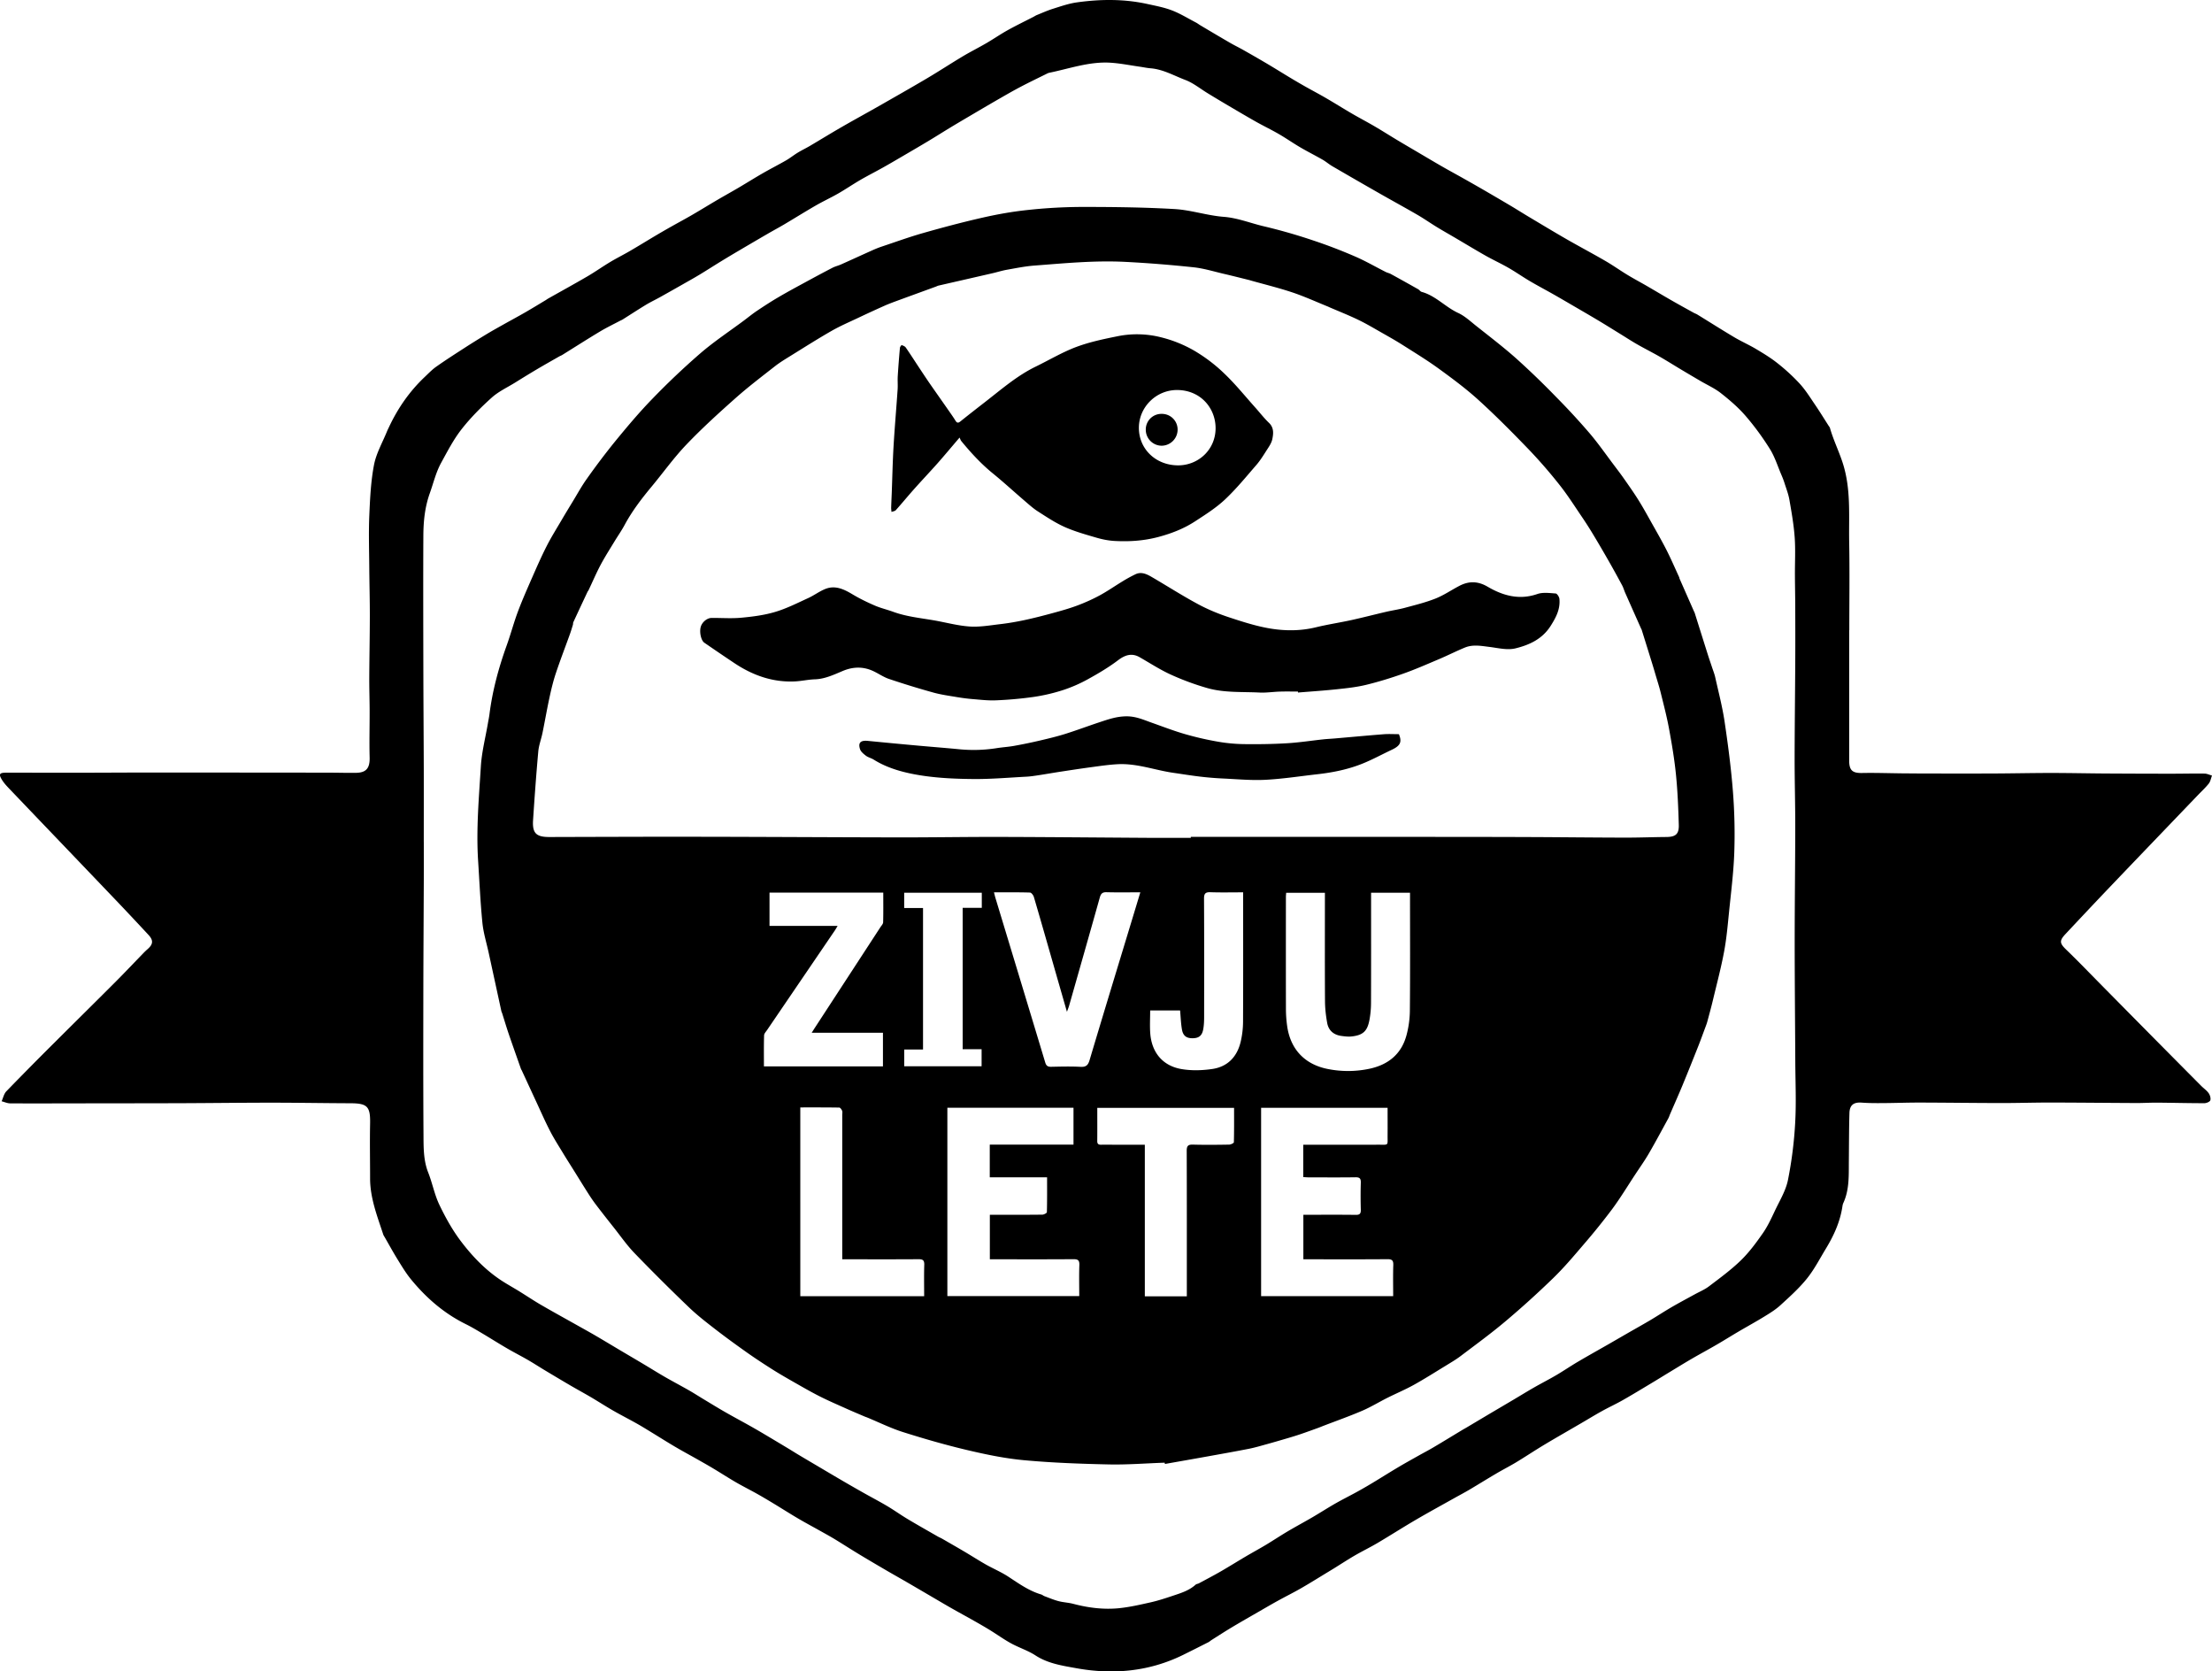 <svg xmlns="http://www.w3.org/2000/svg" xmlns:xlink="http://www.w3.org/1999/xlink" width="139" height="105" viewBox="0 0 139 105"><defs><path id="17z6a" d="M323.004 101a.98.98 0 0 0-1.004.99c-.002.553.44 1.002.993 1.01a1.013 1.013 0 0 0 1.007-1 .985.985 0 0 0-.996-1m14.903 20.121c-.327 0-.643-.02-.953.004-1.023.08-2.043.176-3.065.264-.243.021-.487.031-.729.057-.765.082-1.526.201-2.294.246-.897.053-1.799.066-2.697.054a10.317 10.317 0 0 1-1.638-.154 19.568 19.568 0 0 1-2.06-.473c-.719-.208-1.411-.476-2.112-.724-.502-.177-.966-.394-1.558-.395-.635 0-1.174.195-1.729.378-.717.238-1.422.503-2.144.73-.519.162-1.054.29-1.589.415-.533.124-1.072.236-1.614.333-.36.065-.73.086-1.092.143-.79.125-1.58.147-2.379.068-.788-.077-1.58-.138-2.37-.209a361.689 361.689 0 0 1-3.342-.315c-.405-.04-.648.063-.497.524.05.154.22.295.372.41.137.103.336.148.485.242.892.56 1.947.836 3.013 1 1.07.165 2.177.211 3.27.22 1.105.008 2.212-.09 3.317-.148.253-.013.503-.053.752-.09.456-.07.909-.15 1.365-.22.682-.104 1.365-.209 2.05-.3.511-.07 1.024-.143 1.54-.172 1.229-.07 2.347.371 3.525.54.57.082 1.14.175 1.712.242.473.055.95.094 1.426.116.884.041 1.774.126 2.652.08 1.095-.057 2.18-.228 3.269-.35.975-.11 1.926-.306 2.809-.66.643-.258 1.242-.587 1.864-.88.528-.25.642-.48.44-.976m-16.34-19.248c.003-1.303 1.087-2.374 2.397-2.372 1.498.003 2.437 1.162 2.423 2.425-.015 1.348-1.106 2.308-2.35 2.308-1.41 0-2.473-1.029-2.47-2.361m-11.268.616c.04.08.061.162.109.22.6.73 1.235 1.421 1.965 2.017.683.555 1.333 1.154 2.002 1.727.274.235.545.481.846.674.547.35 1.095.717 1.683.979.64.284 1.322.475 1.995.671.374.11.767.187 1.154.207.933.05 1.856-.012 2.771-.26.803-.216 1.569-.514 2.268-.969.648-.422 1.314-.842 1.88-1.371.706-.661 1.326-1.424 1.965-2.16.238-.273.435-.586.631-.895.149-.234.328-.475.383-.739.072-.346.11-.719-.205-1.022-.314-.3-.583-.651-.875-.977-.621-.694-1.21-1.423-1.876-2.067a10.031 10.031 0 0 0-1.963-1.503 8.014 8.014 0 0 0-2.041-.824 6.15 6.15 0 0 0-2.746-.078c-.881.178-1.773.363-2.615.678-.88.33-1.703.824-2.555 1.238-1.164.567-2.143 1.42-3.162 2.211-.524.407-1.048.814-1.565 1.23-.136.109-.214.1-.307-.051-.14-.228-.296-.446-.45-.666-.381-.548-.768-1.093-1.149-1.643-.229-.33-.45-.667-.673-1.003-.283-.427-.558-.86-.849-1.28-.054-.078-.164-.121-.257-.152-.02-.006-.107.109-.112.173-.053.591-.1 1.183-.136 1.776-.017.277.01.556-.008.832-.082 1.198-.186 2.393-.257 3.591-.056.967-.076 1.937-.112 2.905-.012.31-.028.621-.037.932-.002.09.014.18.021.27.093-.037.213-.046.273-.114.39-.434.76-.887 1.148-1.322.484-.544.986-1.072 1.47-1.617.442-.5.87-1.015 1.386-1.618m21.262 15.954l.004.063c.819-.068 1.638-.12 2.455-.208.61-.065 1.223-.13 1.82-.274.787-.192 1.568-.432 2.337-.704.762-.27 1.507-.598 2.254-.914.544-.23 1.074-.5 1.62-.725.503-.208 1.022-.105 1.54-.042.547.067 1.127.218 1.643.091.85-.21 1.68-.57 2.218-1.426.324-.515.606-1.04.54-1.689-.014-.123-.147-.326-.233-.332-.385-.026-.801-.088-1.156.035-1.12.387-2.143.112-3.115-.457-.612-.36-1.183-.369-1.783-.056-.501.261-.978.59-1.497.796-.625.248-1.282.408-1.93.583-.387.105-.786.16-1.176.251-.73.17-1.456.359-2.187.52-.743.162-1.496.275-2.235.455-.93.225-1.87.23-2.791.085-.89-.14-1.765-.422-2.629-.706-.67-.22-1.334-.49-1.96-.827-.983-.527-1.93-1.134-2.896-1.698-.326-.19-.669-.368-1.048-.19a8.74 8.74 0 0 0-.805.44c-.484.292-.95.62-1.445.888-.451.244-.922.454-1.399.633-.495.186-1.005.329-1.514.468-.6.164-1.203.32-1.81.45-.518.11-1.04.2-1.563.26-.634.075-1.275.188-1.905.143-.764-.055-1.518-.266-2.279-.395-.842-.142-1.694-.23-2.51-.528-.378-.138-.772-.228-1.142-.387-.473-.204-.943-.43-1.389-.696-.543-.326-1.092-.598-1.712-.359-.38.147-.722.41-1.096.581-.685.313-1.366.66-2.079.87-.687.205-1.41.297-2.122.363-.62.059-1.247.009-1.87.014-.29.003-.596.264-.681.56-.094.327.017.854.224.996.627.432 1.256.86 1.889 1.282 1.172.782 2.435 1.219 3.82 1.149.413-.021.823-.118 1.235-.13.627-.02 1.185-.285 1.752-.524.627-.265 1.255-.29 1.88-.012.347.155.67.39 1.025.51.921.31 1.85.596 2.785.855.488.136.993.204 1.492.288.335.056.672.1 1.01.127.478.039.96.097 1.438.075a24.095 24.095 0 0 0 2.35-.211c.624-.09 1.247-.234 1.85-.428a9.023 9.023 0 0 0 1.576-.686c.654-.36 1.303-.743 1.903-1.197.446-.338.869-.462 1.35-.187.649.37 1.281.784 1.954 1.09.74.338 1.507.621 2.282.844 1.08.311 2.2.23 3.304.286.424.021.851-.048 1.278-.06.376-.012.753-.003 1.129-.003m-24.742 13.598v-.96h4.877v.95h-1.202v8.88h1.19v1.074h-4.862v-1.053h1.181v-8.891zm17.338 6.436c.038.417.05.804.114 1.183.07.414.286.569.686.562.384-.007.58-.162.654-.563.043-.238.055-.484.056-.726.003-2.493.007-4.986-.006-7.478-.002-.322.09-.416.406-.405.668.023 1.338.007 2.052.007v.39c0 2.58.006 5.162-.006 7.743-.002.406-.05.82-.14 1.215-.217.968-.818 1.608-1.798 1.75-.631.092-1.3.112-1.926.005-1.185-.201-1.88-1.045-1.967-2.252-.034-.47-.005-.944-.005-1.43zm-23.866 6.092c.827 0 1.638-.004 2.449.01.063 0 .147.12.18.202.03.076.007.175.007.263v9.065h.4c1.465 0 2.93.006 4.394-.005.266-.002.368.063.36.35-.021.65-.007 1.301-.007 1.973h-7.783zm21.65 11.866v-9.523h-1.892c-.286 0-.573-.005-.859 0-.163.004-.24-.052-.239-.228.006-.686.002-1.372.002-2.088h8.596c0 .728.007 1.445-.013 2.162-.002.054-.193.146-.297.147-.76.013-1.52.021-2.278 0-.304-.008-.389.085-.388.39.01 2.903.007 5.806.007 8.71v.43zm-9.48-25.377c.792 0 1.528-.01 2.263.013.086.002.211.165.244.276.422 1.431.83 2.867 1.242 4.301.27.946.543 1.89.837 2.915.06-.171.104-.274.135-.38.645-2.265 1.292-4.53 1.928-6.796.067-.24.158-.344.421-.337.69.019 1.38.006 2.127.006l-.55 1.816c-.883 2.909-1.771 5.816-2.64 8.729-.096.321-.226.436-.565.418-.614-.032-1.232-.016-1.848-.003-.211.005-.31-.062-.372-.269-1.037-3.44-2.081-6.878-3.123-10.316-.032-.104-.056-.21-.099-.373zm-6.976 8.819v2.114h-7.479c0-.652-.01-1.3.01-1.948.003-.115.117-.232.191-.34l4.255-6.25c.053-.078.099-.162.174-.287h-4.279v-2.09h7.148c0 .632.009 1.248-.008 1.863-.003.106-.11.212-.175.313l-4.074 6.25c-.066.1-.13.203-.24.375zm27.772-8.355c0 2.128-.008 4.256.006 6.384.003.451.057.907.136 1.351.084.476.404.751.88.819.216.03.44.058.654.035.716-.078.991-.33 1.124-1.042.064-.346.096-.703.098-1.056.008-2.183.004-4.367.004-6.55v-.38h2.447v.355c0 2.35.013 4.7-.01 7.049a6.188 6.188 0 0 1-.219 1.571c-.327 1.184-1.167 1.84-2.337 2.085a6.48 6.48 0 0 1-2.59.014c-1.462-.284-2.373-1.247-2.57-2.735a7.795 7.795 0 0 1-.072-.994c-.006-2.36-.003-4.721-.002-7.082 0-.077.01-.153.016-.26h2.435zm-15.798 13.067v2.316h-5.262v2.056h3.602c0 .755.007 1.472-.013 2.189-.001.056-.186.154-.286.155-.97.012-1.939.007-2.908.007h-.39v2.797h.39c1.62 0 3.238.006 4.857-.006.28-.002.389.06.378.365-.024.642-.007 1.284-.007 1.953h-8.287v-11.832zm19.737.005c0 .582.005 1.154 0 1.727-.007.674.1.588-.602.59-1.43.004-2.862.001-4.293.001h-.405v2.032c.114.006.23.018.347.018.98.001 1.96.01 2.939-.005.266-.004.339.084.331.342-.017.565-.016 1.13 0 1.695.007.246-.066.327-.315.324-.969-.013-1.938-.006-2.907-.006h-.388v2.797h.395c1.629 0 3.258.007 4.887-.006.294-.003.379.081.369.374-.022.64-.007 1.28-.007 1.946h-8.299v-11.83zm-12.366-16.96c-.868 0-1.737.005-2.606 0-3.126-.019-6.252-.05-9.379-.058-2.103-.005-4.206.032-6.309.03-4.206-.007-8.413-.034-12.619-.04-3.127-.005-6.255.008-9.383.016-.838.002-1.089-.235-1.035-1.065.094-1.437.198-2.873.327-4.307.035-.392.184-.773.264-1.163.153-.748.283-1.5.444-2.246.11-.506.231-1.014.395-1.504.274-.823.588-1.633.881-2.449.071-.197.131-.398.192-.598.016-.052.004-.115.027-.163.294-.636.591-1.27.889-1.903.018-.04.052-.073.07-.112.25-.526.478-1.063.75-1.576.267-.504.577-.986.873-1.475.21-.347.445-.68.637-1.036.467-.87 1.06-1.646 1.687-2.4.734-.882 1.404-1.823 2.193-2.65.973-1.019 2.02-1.97 3.074-2.907.797-.709 1.648-1.356 2.488-2.014.31-.243.65-.448.984-.655.858-.532 1.71-1.073 2.585-1.574.542-.31 1.12-.557 1.684-.824a76.76 76.76 0 0 1 1.641-.755c.27-.12.547-.221.823-.323.803-.295 1.606-.586 2.41-.88.05-.018.1-.048.153-.06 1.133-.26 2.268-.518 3.401-.779.3-.069.595-.164.897-.217.573-.101 1.146-.219 1.724-.263 1.897-.144 3.797-.33 5.702-.234 1.44.073 2.878.189 4.31.341.652.07 1.29.27 1.933.419.532.123 1.061.259 1.591.39.022.004.042.014.063.02.877.247 1.764.462 2.627.751.766.257 1.506.596 2.257.899.01.004.019.012.029.016.62.268 1.25.516 1.858.81.519.25 1.014.548 1.516.832.42.238.84.475 1.247.733.768.488 1.548.962 2.283 1.496.862.626 1.723 1.265 2.51 1.98 1.084.986 2.119 2.03 3.137 3.086a31.08 31.08 0 0 1 1.953 2.248c.505.637.942 1.328 1.4 2.002.253.372.495.753.727 1.139.334.554.66 1.113.981 1.676.282.494.555.992.824 1.494.077.145.12.308.187.459.334.755.67 1.509 1.006 2.263.01.02.024.038.03.059.22.705.44 1.41.658 2.114.075.243.147.486.218.73.11.37.229.738.321 1.113.185.75.382 1.5.522 2.26.176.957.34 1.921.436 2.89.105 1.045.146 2.098.177 3.15.018.583-.206.756-.782.76-.88.007-1.76.043-2.64.04-2.06-.004-4.118-.03-6.176-.037-2.543-.009-5.086-.01-7.629-.01-3.357-.003-6.715-.002-10.072-.002h-3.366zm-1.643 39.251l.017.082c.887-.157 1.774-.311 2.66-.471.876-.158 1.752-.312 2.625-.484.385-.077.763-.191 1.142-.295.423-.117.844-.24 1.265-.364.276-.081.552-.165.824-.257.36-.122.718-.253 1.076-.382.13-.047.257-.1.386-.15.81-.31 1.627-.6 2.423-.941.546-.235 1.057-.55 1.59-.816.544-.273 1.109-.509 1.641-.804.685-.38 1.348-.802 2.017-1.21.314-.193.634-.379.927-.6.95-.719 1.916-1.422 2.826-2.19a57.944 57.944 0 0 0 2.997-2.712c.674-.654 1.285-1.377 1.896-2.093a41.299 41.299 0 0 0 1.814-2.248c.515-.697.965-1.443 1.443-2.168.287-.436.591-.862.853-1.312.425-.73.823-1.477 1.229-2.218.044-.08.07-.172.107-.257.262-.608.533-1.212.786-1.824.336-.812.661-1.629.986-2.446.152-.385.293-.775.437-1.163.049-.131.1-.261.136-.396.12-.446.243-.893.35-1.342.241-1.007.507-2.009.698-3.025.154-.812.226-1.64.31-2.464.127-1.264.29-2.528.334-3.795a34.137 34.137 0 0 0-.085-3.808c-.115-1.475-.308-2.946-.526-4.41-.139-.93-.38-1.847-.585-2.767-.05-.227-.14-.444-.212-.666-.08-.243-.165-.484-.242-.727-.28-.884-.557-1.769-.836-2.652-.014-.045-.039-.085-.058-.128l-.893-2.027c-.014-.032-.015-.07-.029-.101-.262-.569-.51-1.145-.793-1.702-.31-.607-.651-1.198-.985-1.793-.26-.464-.518-.932-.802-1.382-.282-.45-.59-.883-.894-1.318-.193-.276-.398-.544-.601-.813-.517-.683-1.006-1.391-1.562-2.042a43.823 43.823 0 0 0-2.106-2.28 51.655 51.655 0 0 0-2.482-2.394c-.813-.723-1.68-1.384-2.533-2.061-.362-.288-.715-.619-1.127-.809-.808-.372-1.415-1.085-2.295-1.324-.082-.023-.14-.122-.22-.167-.57-.322-1.142-.641-1.717-.956-.1-.055-.218-.076-.32-.128-.648-.327-1.278-.694-1.943-.98a31.69 31.69 0 0 0-2.616-1 34.597 34.597 0 0 0-3.064-.88c-.854-.196-1.666-.535-2.563-.604-1.035-.08-2.05-.428-3.084-.488-1.954-.113-3.914-.134-5.871-.133a32.74 32.74 0 0 0-3.4.196c-.942.1-1.882.269-2.807.479-1.251.284-2.493.615-3.727.966-.877.25-1.737.563-2.604.852a6.429 6.429 0 0 0-.581.231c-.662.296-1.321.6-1.983.895-.17.075-.355.115-.518.2-.585.302-1.164.614-1.743.929-.557.303-1.117.604-1.664.926-.458.268-.903.558-1.344.853-.278.186-.538.4-.807.601-.919.685-1.88 1.32-2.747 2.066a46.91 46.91 0 0 0-3.033 2.875c-.816.84-1.572 1.741-2.316 2.648a44.426 44.426 0 0 0-1.784 2.358c-.33.46-.603.962-.898 1.447-.241.395-.482.791-.716 1.191-.31.528-.635 1.047-.912 1.592-.32.628-.605 1.276-.889 1.922-.316.722-.637 1.443-.914 2.18-.265.706-.458 1.44-.714 2.15-.505 1.404-.893 2.837-1.08 4.322-.024.184-.063.367-.095.55-.154.907-.39 1.809-.445 2.722-.122 1.976-.3 3.955-.171 5.94.083 1.292.14 2.587.268 3.875.062.633.257 1.253.393 1.878l.8 3.681c.01.045.035.087.05.131.14.443.273.89.423 1.33.248.725.506 1.447.76 2.17.012.032.036.06.05.091.306.662.61 1.324.917 1.984.287.618.56 1.244.874 1.848.256.492.559.96.846 1.436.198.326.405.647.607.971.313.5.621 1.004.939 1.501.155.245.32.485.495.715.36.472.726.938 1.095 1.402.433.546.833 1.124 1.314 1.622a125.429 125.429 0 0 0 3.41 3.394c.518.497 1.09.94 1.657 1.379.659.51 1.333.998 2.013 1.479.51.36 1.032.7 1.558 1.035.42.266.85.515 1.28.76.562.32 1.122.646 1.698.938.555.282 1.129.527 1.697.783.377.17.759.328 1.139.491.053.023.109.04.162.061.757.312 1.497.68 2.275.925 1.334.421 2.682.81 4.043 1.13 1.171.276 2.361.522 3.556.631 1.765.162 3.54.226 5.312.264 1.17.025 2.34-.07 3.51-.11zm-46.556-38.99c0-1.536.003-3.073 0-4.61-.006-2.012-.022-4.024-.026-6.036-.005-2.865-.015-5.73 0-8.594.004-.904.092-1.792.405-2.67.229-.64.384-1.313.712-1.91.395-.72.777-1.461 1.277-2.102.565-.722 1.22-1.382 1.902-1.994.43-.387.978-.639 1.476-.948.451-.28.903-.56 1.36-.83.466-.276.94-.542 1.41-.811.058-.033.121-.053.177-.087.791-.492 1.577-.995 2.376-1.474.419-.252.861-.463 1.294-.692.038-.02.081-.033.118-.056.493-.311.982-.63 1.48-.933.278-.169.574-.307.858-.465a205.2 205.2 0 0 0 1.471-.83c.35-.199.701-.394 1.045-.602.455-.275.901-.563 1.354-.84.4-.245.801-.483 1.204-.72.587-.346 1.175-.69 1.765-1.032.329-.19.665-.369.992-.563.663-.393 1.317-.802 1.985-1.187.46-.265.944-.488 1.405-.752.47-.27.92-.577 1.388-.85.458-.266.932-.505 1.395-.764.436-.244.867-.497 1.298-.749.531-.31 1.063-.62 1.591-.937.457-.274.907-.56 1.362-.836.4-.242.803-.48 1.206-.717.617-.363 1.233-.727 1.854-1.084.46-.265.92-.53 1.39-.776.518-.272 1.045-.524 1.569-.784.068-.033.137-.073.21-.088 1.276-.261 2.526-.716 3.851-.632.616.039 1.226.163 1.839.25.225.032.45.083.676.1.788.063 1.47.462 2.186.733.506.192.947.558 1.42.844.36.22.722.438 1.086.653.636.374 1.27.751 1.912 1.114.48.272.98.51 1.457.786.46.266.896.572 1.354.84.458.268.934.506 1.395.77.215.123.406.291.62.416.987.574 1.976 1.144 2.968 1.71.79.45 1.59.886 2.379 1.343.412.24.805.515 1.212.764.369.226.746.437 1.118.656.647.38 1.29.77 1.942 1.14.479.27.98.5 1.457.774.45.259.878.56 1.326.824.476.281.967.539 1.448.811.406.23.808.465 1.211.7.553.322 1.107.642 1.655.97.465.278.924.566 1.385.85.352.216.697.442 1.055.646.461.264.937.502 1.399.766.47.27.928.56 1.393.837.391.234.785.465 1.178.696.432.253.898.461 1.288.768.548.431 1.087.893 1.543 1.42.562.65 1.075 1.353 1.532 2.083.309.493.486 1.072.718 1.614.074.171.143.346.2.524.111.352.248.7.31 1.061.136.783.275 1.569.331 2.36.056.79.01 1.59.015 2.385.003.651.018 1.303.02 1.954.004 1.17.007 2.34 0 3.51-.01 2.012-.037 4.024-.039 6.035-.001 1.425.041 2.85.04 4.275-.003 2.41-.036 4.82-.036 7.23 0 2.51.026 5.02.038 7.529.006 1.28.066 2.566-.007 3.843a25.393 25.393 0 0 1-.456 3.611c-.137.672-.521 1.295-.82 1.928-.228.483-.455.976-.758 1.41-.419.6-.86 1.2-1.382 1.706-.615.597-1.315 1.108-2 1.628-.273.208-.602.342-.906.51-.484.266-.973.525-1.451.803-.45.262-.886.549-1.334.815-.457.27-.921.529-1.382.793l-1.241.716c-.642.367-1.287.727-1.924 1.102-.458.27-.898.571-1.357.84-.459.27-.933.51-1.395.774-.433.248-.858.51-1.288.765l-1.514.893-1.458.868c-.094.055-.19.107-.283.163-.593.358-1.183.72-1.78 1.072-.305.182-.622.344-.932.519-.426.24-.853.475-1.273.725-.55.326-1.09.668-1.638.998a29.42 29.42 0 0 1-.988.569c-.447.245-.904.472-1.347.725-.48.275-.946.576-1.424.855-.515.301-1.04.581-1.554.885-.466.276-.918.577-1.382.856-.41.245-.829.472-1.24.714-.532.313-1.055.641-1.59.95-.45.259-.912.5-1.37.746-.066.036-.156.04-.21.087-.42.38-.945.534-1.46.706-.449.151-.903.299-1.365.403-.656.147-1.316.3-1.983.368-.97.098-1.932-.023-2.878-.273-.304-.08-.626-.091-.93-.171-.302-.08-.592-.203-.885-.312-.07-.027-.131-.085-.202-.106-.763-.223-1.398-.68-2.054-1.11-.451-.297-.956-.508-1.427-.774-.453-.257-.891-.54-1.34-.805-.467-.276-.938-.545-1.408-.816-.085-.049-.178-.084-.263-.133-.638-.367-1.28-.728-1.911-1.106-.429-.257-.836-.55-1.266-.805-.474-.282-.964-.537-1.445-.808a102.61 102.61 0 0 1-1.3-.744c-.516-.3-1.029-.605-1.543-.909-.42-.248-.842-.496-1.262-.747-.214-.127-.424-.261-.637-.39a279.21 279.21 0 0 0-1.533-.917 47.52 47.52 0 0 0-.955-.552c-.502-.281-1.01-.552-1.509-.838-.452-.259-.896-.532-1.343-.801-.315-.19-.625-.39-.945-.573-.5-.285-1.01-.553-1.509-.84-.45-.26-.892-.537-1.34-.804-.474-.283-.952-.562-1.427-.844-.523-.31-1.043-.625-1.568-.932-.347-.203-.699-.397-1.05-.594-.794-.447-1.593-.885-2.382-1.342-.469-.272-.92-.576-1.382-.861-.304-.187-.615-.362-.919-.55-1.085-.667-1.967-1.569-2.733-2.576-.534-.702-.966-1.476-1.355-2.283-.322-.666-.447-1.379-.713-2.05-.31-.783-.291-1.61-.297-2.423-.02-2.952-.014-5.904-.01-8.857.004-2.366.02-4.732.029-7.098.002-.796 0-1.592 0-2.388h-.001zm89.572-13.31h.007c0-1.848.027-3.695-.008-5.542-.03-1.659.124-3.322-.407-4.964-.241-.744-.587-1.442-.8-2.191-.014-.051-.054-.095-.084-.141-.282-.439-.554-.884-.848-1.315-.307-.45-.597-.92-.961-1.32a12.099 12.099 0 0 0-1.395-1.287c-.423-.338-.89-.622-1.356-.899-.446-.266-.926-.477-1.373-.742-.782-.465-1.551-.954-2.327-1.43-.065-.04-.14-.062-.207-.099-.474-.262-.95-.523-1.42-.793-.517-.296-1.03-.604-1.546-.903-.404-.234-.818-.452-1.217-.695-.464-.282-.908-.599-1.377-.87-.807-.468-1.63-.903-2.439-1.367-.809-.465-1.607-.948-2.41-1.427-.362-.216-.72-.444-1.083-.66-.54-.32-1.083-.638-1.627-.954-.442-.256-.886-.509-1.332-.76-.453-.256-.912-.503-1.363-.762-.527-.303-1.049-.614-1.572-.922-.43-.253-.86-.504-1.288-.761-.466-.28-.924-.572-1.393-.846-.467-.273-.947-.524-1.415-.796-.544-.317-1.076-.652-1.62-.968-.44-.257-.893-.494-1.337-.745-.311-.176-.62-.357-.926-.541-.492-.296-.98-.602-1.474-.894a88.265 88.265 0 0 0-1.493-.86c-.273-.154-.556-.29-.828-.448-.62-.359-1.235-.725-1.85-1.09-.094-.055-.18-.125-.276-.175-.5-.26-.985-.562-1.508-.763-.494-.19-1.025-.289-1.544-.403-1.476-.325-2.964-.31-4.45-.1-.5.072-.99.243-1.478.396-.347.108-.68.259-1.018.395-.08.032-.152.082-.23.122-.537.276-1.082.539-1.61.833-.455.253-.885.551-1.336.813-.487.284-.993.536-1.478.825-.754.451-1.49.934-2.246 1.381-1.01.597-2.03 1.175-3.048 1.756-.772.44-1.553.864-2.322 1.308-.669.385-1.326.79-1.99 1.182-.253.149-.518.274-.767.426-.25.152-.48.339-.733.485-.48.276-.973.526-1.452.801-.518.297-1.024.615-1.538.918-.45.264-.906.516-1.356.78-.523.307-1.04.626-1.565.931-.423.246-.855.476-1.28.716a52.46 52.46 0 0 0-.981.565c-.549.326-1.092.661-1.643.982-.411.24-.838.451-1.246.696-.482.29-.942.616-1.428.9-.814.474-1.64.928-2.46 1.39-.058.033-.11.073-.166.107-.429.257-.854.518-1.287.767-.47.27-.95.527-1.423.793-.34.191-.68.38-1.014.582-.464.281-.926.567-1.382.862-.591.382-1.185.762-1.76 1.168-.267.187-.497.43-.735.655-.948.898-1.682 1.954-2.238 3.14-.042.09-.088.177-.125.269-.283.7-.678 1.38-.818 2.11-.2 1.045-.25 2.126-.296 3.195-.045 1.08-.009 2.163-.001 3.245.008 1.018.037 2.035.035 3.052-.001 1.294-.029 2.587-.035 3.88-.003.686.021 1.371.023 2.056.003.983-.026 1.967 0 2.949.018.658-.203.956-.853.966-.575.009-1.151-.01-1.727-.01a7525.63 7525.63 0 0 0-12.036-.007c-1.208.002-2.415.01-3.622.011-1.535.001-3.07-.004-4.605-.003-.422 0-.483.093-.253.462.149.238.355.443.55.648 2.191 2.293 4.386 4.582 6.577 6.876.697.73 1.387 1.466 2.074 2.206.316.341.291.589-.06.894a3.925 3.925 0 0 0-.239.226c-.596.614-1.183 1.236-1.787 1.841-1.27 1.272-2.551 2.532-3.823 3.803a230.451 230.451 0 0 0-3.027 3.062c-.15.156-.2.414-.295.624.18.046.36.131.541.132 1.533.008 3.066.001 4.6-.001 2.066-.003 4.132-.003 6.198-.01 1.872-.007 3.744-.032 5.616-.032 1.654 0 3.309.03 4.963.036 1.08.004 1.26.207 1.236 1.307-.023 1.136 0 2.273 0 3.41 0 1.242.45 2.374.826 3.524.02.062.06.117.093.174.273.474.535.954.823 1.418.259.42.516.846.826 1.225.96 1.174 2.087 2.148 3.45 2.82.349.173.685.374 1.02.573.522.31 1.034.635 1.558.94.431.252.877.479 1.31.728.366.211.72.442 1.083.66.53.318 1.062.636 1.596.948.432.252.871.49 1.302.743.467.276.923.571 1.393.841.479.275.972.525 1.453.795.313.174.617.364.922.55.5.304.994.619 1.498.915.467.276.946.533 1.418.8.34.193.68.384 1.014.585.474.284.939.585 1.417.862.432.25.88.473 1.315.717.35.196.695.403 1.039.61.51.309 1.012.629 1.525.931.44.26.891.5 1.337.75.32.18.645.356.96.546.51.309 1.009.633 1.518.941.566.343 1.138.678 1.71 1.012.43.252.865.495 1.297.745.507.294 1.012.59 1.517.886.442.258.882.52 1.327.773.462.263.93.515 1.392.777.34.192.68.387 1.012.591.444.273.869.58 1.324.83.501.274 1.06.45 1.536.759.79.515 1.7.647 2.567.804 2.3.416 4.564.218 6.705-.833.535-.263 1.067-.533 1.6-.802.067-.034.123-.09.187-.131.431-.272.859-.55 1.296-.811.549-.329 1.105-.644 1.66-.964.404-.233.808-.47 1.217-.695.49-.27.994-.519 1.48-.799.6-.346 1.188-.716 1.782-1.075l.279-.17c.433-.269.86-.548 1.3-.804.47-.271.958-.508 1.424-.783.804-.475 1.59-.979 2.396-1.45.805-.471 1.624-.917 2.438-1.374.312-.175.629-.34.936-.522.568-.336 1.129-.686 1.698-1.02.401-.237.817-.448 1.217-.687.465-.279.918-.578 1.38-.865.303-.188.61-.372.918-.553.608-.356 1.22-.707 1.828-1.062.432-.251.857-.513 1.294-.754.428-.237.874-.441 1.3-.683.61-.346 1.208-.711 1.81-1.072.392-.234.78-.476 1.172-.713.453-.274.904-.553 1.362-.819.515-.299 1.04-.58 1.555-.88.46-.266.91-.55 1.37-.82.542-.32 1.095-.62 1.631-.95.35-.215.709-.435 1.01-.711.58-.53 1.171-1.06 1.662-1.669.462-.572.806-1.244 1.192-1.879.492-.809.885-1.66 1.035-2.61.013-.088.026-.179.062-.257.39-.843.342-1.745.35-2.64.01-1.005.008-2.012.037-3.018.014-.51.276-.691.768-.655.444.033.892.034 1.337.03.772-.004 1.543-.035 2.314-.033 1.696.003 3.393.028 5.09.03 1.045.002 2.09-.033 3.134-.032 1.795.003 3.59.023 5.385.031.435.002.87-.027 1.304-.024.99.008 1.98.034 2.97.034.133 0 .345-.087.376-.183.041-.126-.02-.329-.106-.448-.125-.176-.314-.302-.469-.458-1.06-1.066-2.118-2.133-3.175-3.201-1.026-1.036-2.05-2.075-3.075-3.112-.74-.749-1.47-1.51-2.228-2.24-.411-.397-.45-.555-.056-.976.975-1.04 1.952-2.08 2.937-3.11 1.79-1.874 3.584-3.74 5.377-5.61.234-.245.487-.475.697-.74.107-.136.138-.334.203-.504-.157-.043-.314-.122-.472-.124-.695-.01-1.39.008-2.085.008a771.688 771.688 0 0 1-4.175-.014c-1.13-.008-2.261-.033-3.391-.033-1.153 0-2.305.026-3.458.032-1.381.006-2.763.004-4.144.002-.587 0-1.173-.005-1.76-.01-.836-.009-1.672-.038-2.508-.022-.598.011-.806-.164-.806-.78v-8.196z"/></defs><g><g transform="translate(-250 -75)"><use fill="#000" xlink:href="#17z6a"/></g></g></svg>